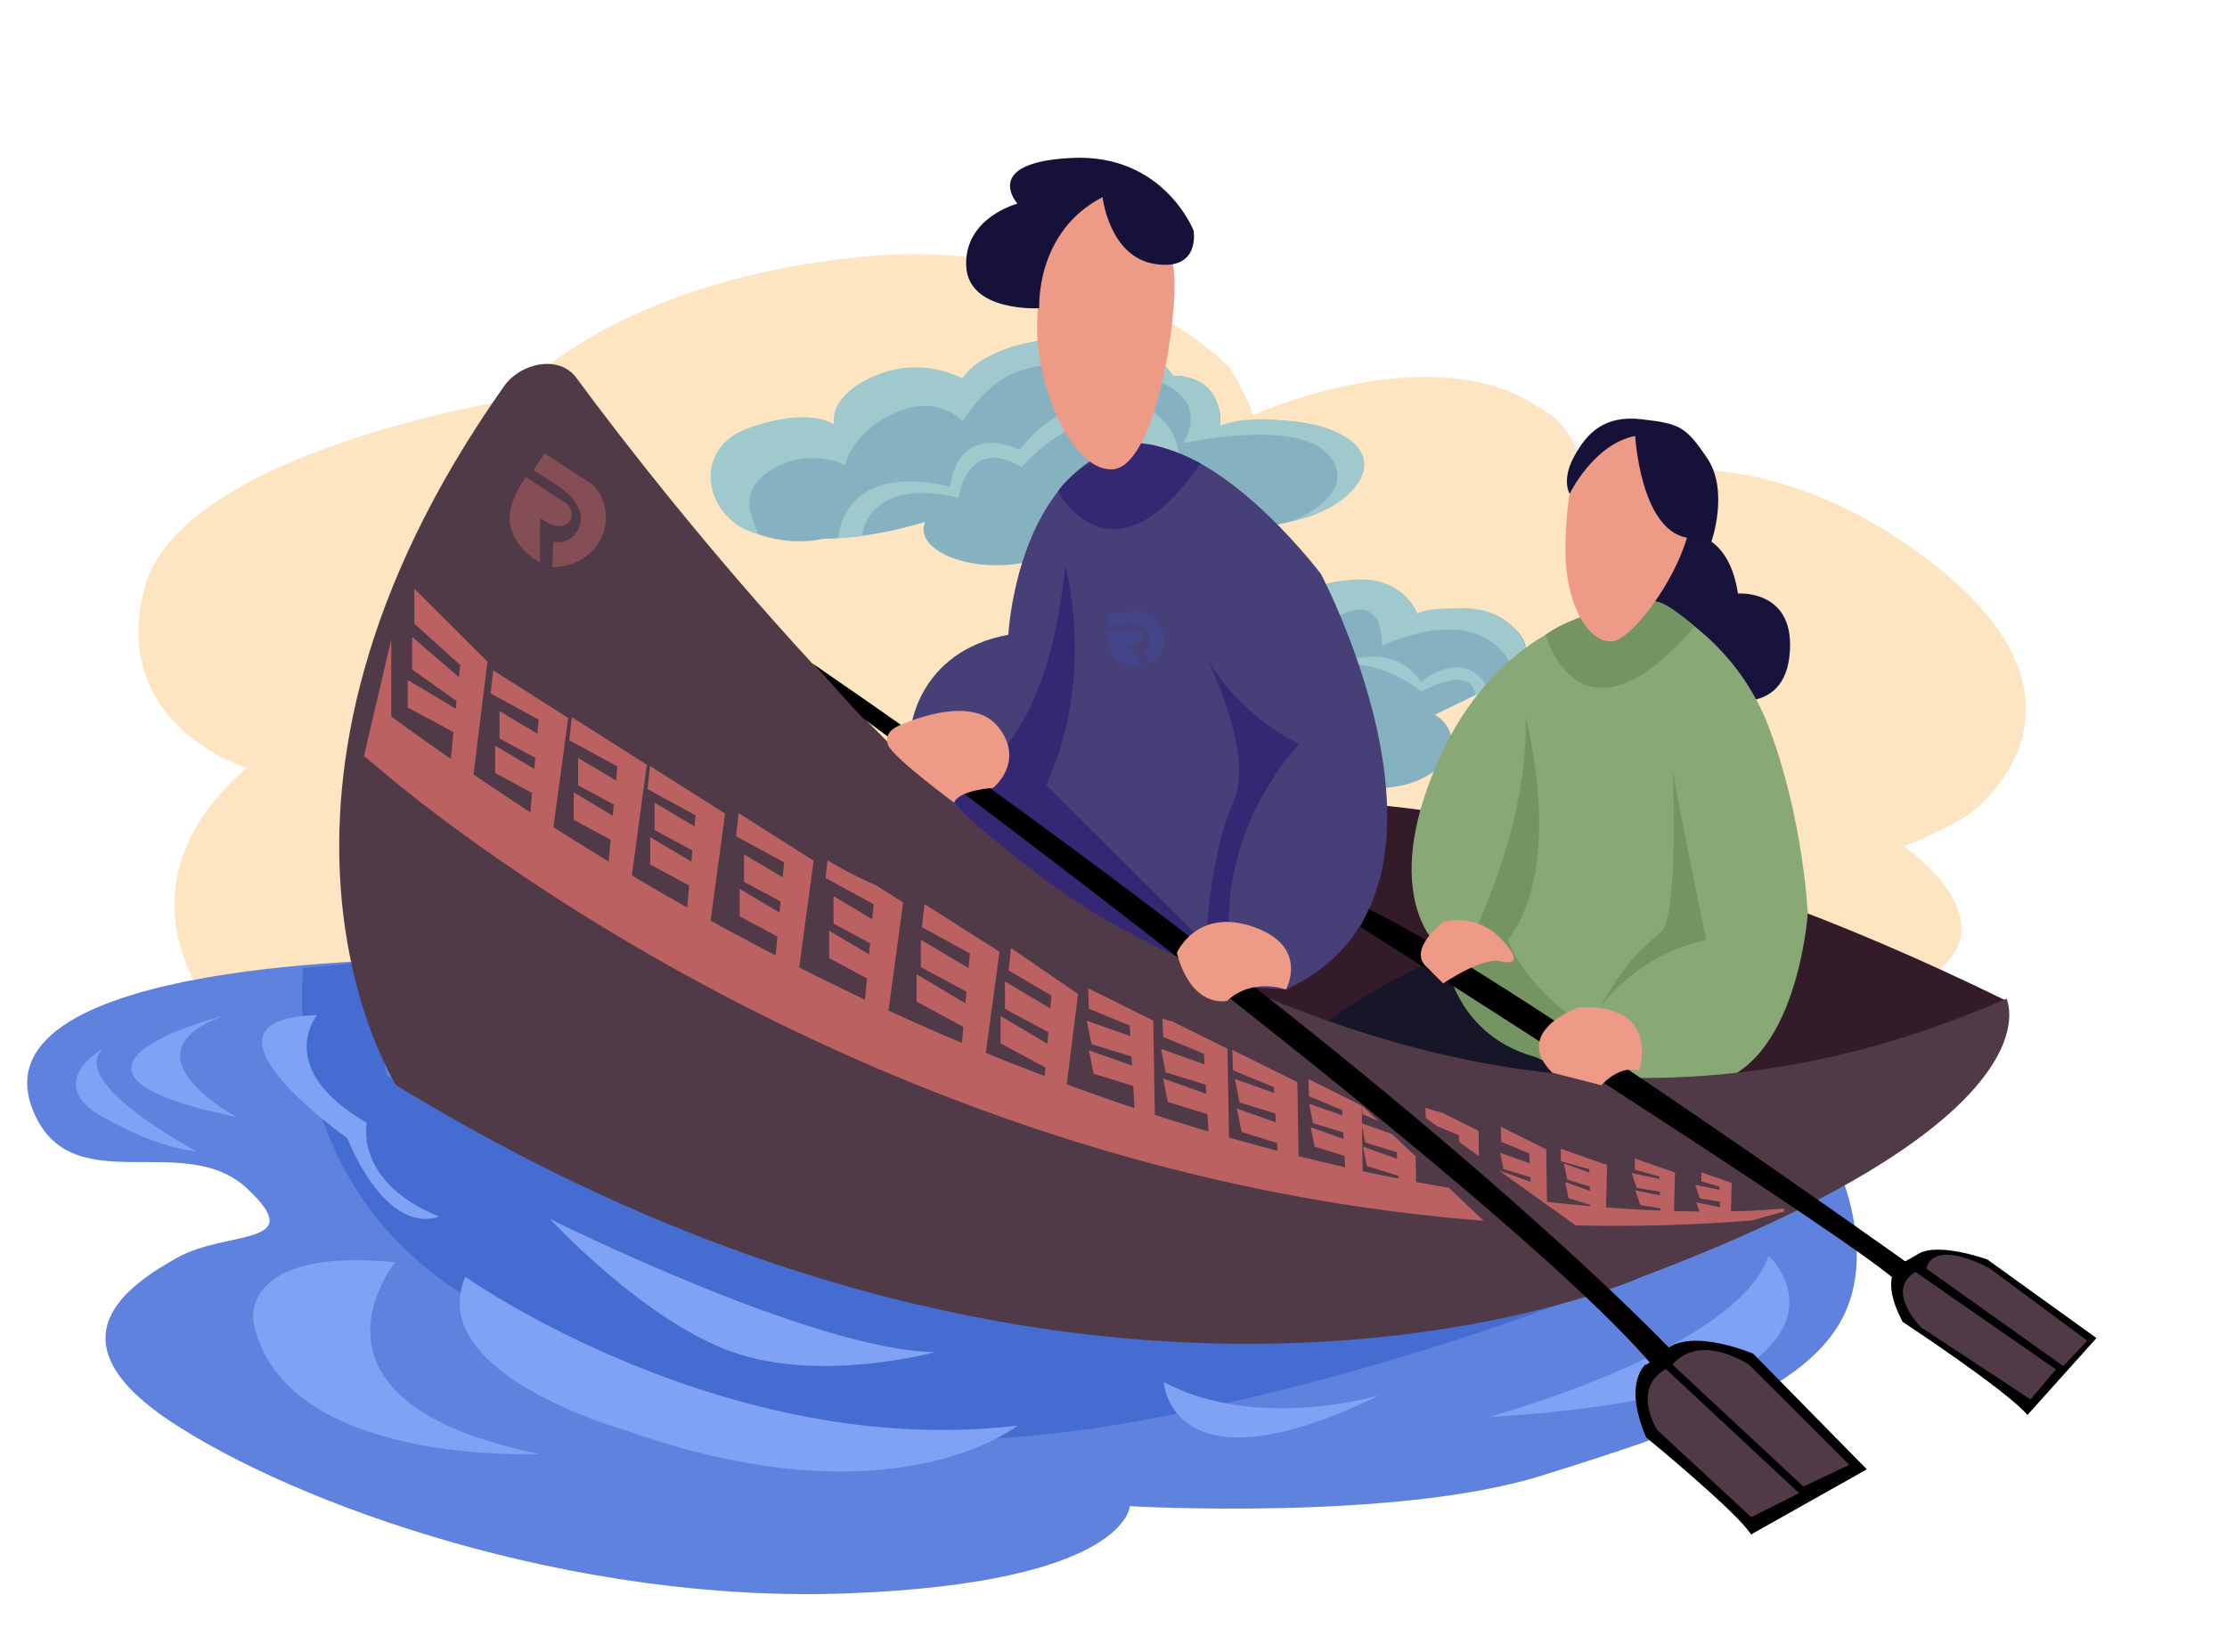 <svg width="535" height="397" viewBox="0 0 535 397" fill="none" xmlns="http://www.w3.org/2000/svg">
<path d="M59.269 184.498C59.269 184.498 26.225 174.554 34.617 141.579C43.009 108.605 122.735 96.043 122.735 96.043C122.735 96.043 144.24 68.827 204.034 62.022C263.828 55.218 295.298 88.192 295.298 88.192C295.298 88.192 298.97 93.95 301.068 99.707C301.068 99.707 345.127 79.818 370.828 98.66C370.828 98.66 378.695 101.801 381.318 116.456C381.318 116.456 419.083 100.231 464.191 135.299C509.298 170.367 472.583 196.013 472.583 196.013C472.583 196.013 465.764 200.2 457.372 203.341C457.372 203.341 487.794 224.277 458.421 237.362C429.048 250.447 49.303 239.979 49.303 239.979C49.303 239.979 27.274 212.239 59.269 184.498Z" fill="#FDE5C1"/>
<path d="M102.28 230.557C102.28 230.557 -6.63 230.086 7.868 266.672C16.785 289.178 44.059 271.382 59.27 285.514C74.481 299.646 54.549 295.459 42.486 302.263C31.434 308.497 11.015 321.629 40.912 341.518C70.809 361.407 137.422 385.484 204.035 382.867C270.647 380.25 271.434 361.931 271.434 361.931C271.434 361.931 335.162 365.595 370.304 354.603C405.446 343.612 431.672 334.714 441.637 318.488C451.603 302.263 441.637 280.803 441.637 280.803L102.28 230.557Z" fill="#5F82DE"/>
<path d="M72.907 232.652C72.907 232.652 66.089 283.422 112.246 311.686C158.403 339.95 206.657 352.511 266.976 342.567C327.295 332.622 381.844 310.639 381.844 310.639C381.844 310.639 221.344 346.23 92.839 258.299L88.118 231.082L72.907 232.652Z" fill="#456CD1"/>
<path d="M327.646 111.041C326.848 104.002 314.066 99.673 299.097 101.364C297.004 101.599 294.984 101.945 293.054 102.374C293.138 101.845 293.201 101.306 293.201 100.756C293.201 94.973 288.271 90.288 282.186 90.288C282.066 90.288 281.95 90.304 281.83 90.304C277.502 85.049 267.904 81.391 256.748 81.391C245.13 81.391 235.201 85.358 231.157 90.969C227.994 89.55 224.16 88.718 220.032 88.718C209.169 88.718 200.363 94.46 200.363 101.542C200.363 101.688 200.373 101.84 200.379 101.986C197.803 101.196 194.96 100.756 191.971 100.756C180.384 100.756 170.99 107.32 170.99 115.412C170.99 119.892 173.87 123.896 178.407 126.586C182.063 128.753 186.799 130.067 191.971 130.067C193.99 130.067 195.936 129.863 197.782 129.491C204.391 129.376 212.594 128.335 222.235 125.424C221.994 125.995 221.868 126.581 221.868 127.188C221.868 131.956 229.735 135.824 239.439 135.824C249.142 135.824 257.01 131.956 257.01 127.188C257.01 126.586 256.884 125.995 256.643 125.424L285.055 126.037C289.839 127.199 295.719 127.549 301.992 126.843C302.931 126.738 303.854 126.613 304.761 126.461C318.346 124.268 328.396 117.636 327.646 111.041Z" fill="#86B1C1"/>
<path d="M181.707 128.187C183.595 128.653 175.187 119.598 184.629 113.317C194.07 107.037 202.986 111.747 202.986 111.747C202.986 111.747 204.56 103.896 215.05 99.186C225.54 94.475 231.31 101.279 231.31 101.279C231.31 101.279 236.03 92.905 243.374 89.764C250.717 86.624 254.913 88.194 254.913 88.194C254.913 88.194 294.776 87.147 284.285 106.513C284.285 106.513 312.084 100.232 319.428 109.654C326.771 119.075 310.243 125.288 310.243 125.288C310.243 125.288 322.05 123.262 326.545 115.526C332.068 106.016 316.679 102.321 316.679 102.321C316.679 102.321 301.311 98.751 293.06 102.368C293.06 102.368 294.587 90.319 281.831 90.298C281.831 90.298 276.853 79.647 252.511 81.563C252.511 81.563 236.775 82.74 231.158 90.958C231.158 90.958 220.384 84.635 208.011 91.382C208.011 91.382 199.346 95.354 200.38 101.975C200.38 101.975 194.594 97.605 179.908 102.839C165.222 108.073 169.864 125.261 181.707 128.187Z" fill="#A0C9CD"/>
<path d="M207.045 128.773C207.045 128.773 208.231 114.364 230.26 119.598C230.26 119.598 232.358 104.419 245.471 112.27C245.471 112.27 257.01 98.662 266.451 102.325C275.892 105.989 276.417 108.606 276.417 108.606L283.236 109.653C283.236 109.653 283.236 102.849 276.417 98.541C271.481 95.422 256.155 93.632 244.946 108.083C244.946 108.083 230.785 100.755 228.162 116.981C228.162 116.981 204.223 109.789 201.244 129.349L207.045 128.773Z" fill="#A0C9CD"/>
<path d="M366.634 156.499C366.634 150.862 358.651 146.293 348.8 146.293C345.795 146.293 342.962 146.722 340.476 147.475C338.772 142.896 332.462 139.488 324.935 139.488C316.102 139.488 308.938 144.173 308.938 149.956C308.938 153.484 311.602 156.598 315.688 158.493L322.491 172.96C319.375 175.189 317.592 178.168 317.975 181.198C318.662 186.647 326.094 190.201 334.576 189.133C343.052 188.065 349.367 182.784 348.68 177.335C348.396 175.08 346.949 173.148 344.751 171.735L358.283 165.14C363.298 163.334 366.634 160.142 366.634 156.499Z" fill="#86B1C1"/>
<path d="M321.002 148.385C321.002 148.385 332.017 141.057 332.017 155.189C332.017 155.189 356.564 142.91 363.96 161.873C363.96 161.873 369.677 157.518 363.96 151.122C358.242 144.726 348.801 146.291 348.801 146.291C348.801 146.291 342.644 146.035 340.477 147.474C340.477 147.474 337 137.126 322.445 139.618C307.89 142.109 308.939 149.144 308.939 149.144L321.002 148.385Z" fill="#A0C9CD"/>
<path d="M320.477 159.901C320.477 159.901 334.004 153.096 341.399 163.826C341.399 163.826 351.984 154.944 357.47 165.538L354.386 167.04C354.386 167.04 354.564 159.377 341.452 166.182C341.457 166.182 331.491 157.807 320.477 159.901Z" fill="#9FC9CE"/>
<path d="M76.154 243.943C76.154 243.943 65.564 256.73 88.118 269.815C88.118 269.815 84.971 283.947 105.426 292.321C105.426 292.321 93.887 298.079 83.397 273.479C83.397 273.479 42.685 244.77 76.154 243.943Z" fill="#80A2F5"/>
<path d="M56.874 268.427C56.874 268.427 28.136 253.143 54.194 243.947C54.194 243.942 1.496 257.09 56.874 268.427Z" fill="#80A2F5"/>
<path d="M94.936 303.311C94.936 303.311 67.662 336.809 129.554 349.371C129.554 349.371 67.662 352.511 60.843 317.443C60.843 317.443 57.696 299.648 94.936 303.311Z" fill="#80A2F5"/>
<path d="M132.131 292.906C132.131 292.906 195.35 324.535 224.607 324.917C224.607 324.917 197.385 332.392 176.059 324.917C154.732 317.443 132.131 292.906 132.131 292.906Z" fill="#80A2F5"/>
<path d="M111.779 306.814C111.779 306.814 174.138 350.942 244.422 342.568C244.422 342.568 214.661 366.665 150.078 343.625C150.078 343.625 101.865 330.2 111.779 306.814Z" fill="#80A2F5"/>
<path d="M47.207 276.619C47.207 276.619 16.261 260.394 24.653 252.02C24.653 252.02 10.124 260.232 24.732 268.428C39.339 276.619 47.207 276.619 47.207 276.619Z" fill="#80A2F5"/>
<path d="M279.566 332.1C279.566 332.1 281.14 359.84 331.493 335.24C331.493 335.24 302.12 344.138 279.566 332.1Z" fill="#80A2F5"/>
<path d="M357.715 340.474C357.715 340.474 417.509 324.248 424.852 301.742C424.852 301.742 437.44 313.257 422.754 325.819C408.068 338.38 357.715 340.474 357.715 340.474Z" fill="#80A2F5"/>
<path d="M239.701 204.389C239.701 204.389 317.853 159.899 482.025 240.503C482.025 240.503 370.304 310.116 239.701 204.389Z" fill="#331B29"/>
<path d="M304.742 256.728C336.737 228.465 360.865 225.848 360.865 225.848L401.845 260.774L304.742 256.728Z" fill="#161628"/>
<path d="M402.379 128.202C402.379 128.202 414.889 125.355 417.511 142.627C417.511 142.627 431.752 141.512 429.874 157.775C428.002 174.031 409.607 167.039 409.607 167.039L386.707 146.323L402.379 128.202Z" fill="#17133A"/>
<path d="M344.601 226.371C344.601 226.371 330.964 213.286 346.699 180.312C362.435 147.337 391.241 145.579 391.241 145.579L397.598 144.537C397.598 144.537 416.459 152.571 424.851 174.554C433.243 196.537 434.292 219.499 434.292 219.499C434.292 219.499 431.507 261.151 406.41 260.774H397.551C397.556 260.774 356.141 261.439 344.601 226.371Z" fill="#88A876"/>
<path d="M371.301 152.52C371.301 152.52 379.473 182.548 407.146 150.547C407.146 150.547 400.243 144.355 397.6 144.533C394.956 144.711 380.165 146.192 371.301 152.52Z" fill="#749462"/>
<path d="M384.219 242.214C384.219 242.214 392.8 229.511 409.878 225.848C409.878 225.848 402.959 192.559 401.842 184.865C401.842 184.865 403.348 219.567 399.152 223.754C394.955 227.941 392.364 228.219 384.219 242.214Z" fill="#749462"/>
<path d="M366.497 172.32C366.497 172.32 376.133 208.053 362.202 225.849C362.202 225.849 365.228 234.799 376.421 243.409L372.403 254.636C372.403 254.636 355.011 253.395 348.496 235.176C348.496 235.176 367.41 203.583 366.497 172.32Z" fill="#749462"/>
<path d="M218.721 175.602C218.721 175.602 220.126 156.66 242.24 152.52C242.24 152.52 243.897 119.075 265.664 108.607C287.431 98.139 317.329 137.917 317.329 137.917C317.329 137.917 358.24 215.182 308.936 237.787L283.235 236.186L220.52 189.326L218.721 175.602Z" fill="#473F78"/>
<path d="M254.188 118.044C254.188 118.044 266.865 142.419 288.428 111.381C288.428 111.381 276.941 105.095 271.433 106.853C265.926 108.612 257.66 112.825 254.188 118.044Z" fill="#342874"/>
<path d="M295.269 221.545C295.269 221.545 293.727 199.677 312.085 178.741C312.085 178.741 295.715 171.398 288.43 154.916C288.43 154.916 301.763 180.238 296.434 192.313C291.105 204.388 289.972 222.341 289.972 222.341L295.269 221.545Z" fill="#342874"/>
<path d="M255.872 135.822C255.872 135.822 263.462 162.401 251.319 188.628L286.839 224.031L289.294 239.409C289.294 239.409 235.149 205.654 227.197 189.319C227.197 189.319 251.062 186.592 255.872 135.822Z" fill="#342874"/>
<path d="M405.447 117.503C410.692 128.495 393.173 154.141 387.089 154.141C381.005 154.141 376.074 144.417 376.074 132.42C376.074 120.424 377.92 108.585 383.417 105.989C393.383 101.278 400.28 106.674 405.447 117.503Z" fill="#ED9B87"/>
<path d="M282.187 68.305C282.187 81.746 276.679 112.794 266.976 112.794C257.272 112.794 249.143 92.737 249.143 79.296C249.143 65.856 253.076 44.752 262.78 44.752C272.483 44.752 282.187 54.864 282.187 68.305Z" fill="#ED9B87"/>
<path d="M264.878 47.368C264.878 47.368 266.452 61.709 277.466 63.437C288.481 65.164 286.74 55.403 286.74 55.403C286.74 55.403 279.564 36.9 257.535 37.947C235.506 38.994 244.422 48.938 244.422 48.938C244.422 48.938 231.845 52.178 232.102 63.641C232.359 75.109 249.667 74.062 249.667 74.062C249.667 74.062 248.618 55.743 264.878 47.368Z" fill="#161139"/>
<path d="M392.826 104.769C392.826 104.769 394.09 127.307 405.278 129.207L411.142 130.149C411.142 130.149 415.417 118.027 410.172 110.176C404.927 102.325 403.353 101.801 394.436 100.755C385.52 99.708 381.324 103.895 378.177 109.652C375.029 115.41 377.086 118.665 377.086 118.665C377.086 118.665 382.824 106.695 392.826 104.769Z" fill="#161139"/>
<path d="M121.068 92.836C125.091 87.13 134.343 85.183 138.471 90.81C160.611 120.989 222.954 198.631 269.599 223.231C325.658 252.798 396.005 277.617 482.025 239.979C482.025 239.979 496.224 268.437 394.453 306.813C394.453 306.813 265.34 364.79 95.168 260.774C95.168 260.774 51.145 191.931 121.068 92.836Z" fill="#503A47"/>
<path d="M326.77 222.707C326.77 222.707 448.98 300.17 456.323 308.545L459.471 304.357C459.471 304.357 359.3 232.808 328.868 218.52L326.77 222.707Z" fill="black"/>
<path d="M384.703 260.773C384.703 260.773 388.967 255.769 393.798 257.298C393.798 257.298 399.153 241.025 379.222 242.072C379.222 242.072 362.962 247.829 372.928 257.774L384.703 260.773Z" fill="#ED9B87"/>
<path d="M346.699 236.316C346.699 236.316 356.665 229.512 360.861 231.082C360.861 231.082 367.155 232.652 360.861 225.848C354.567 219.044 346.699 221.535 346.699 221.535C346.699 221.535 338.307 227.941 342.503 232.129C346.699 236.316 346.699 236.316 346.699 236.316Z" fill="#ED9B87"/>
<path d="M207.181 172.46C207.181 172.46 361.901 286.687 397.048 328.235L401.842 324.78C401.842 324.78 339.504 258.465 195.117 159.375L207.181 172.46Z" fill="black"/>
<path d="M282.711 228.988C282.711 228.988 287.432 217.996 301.069 222.707C314.706 227.417 308.936 237.786 308.936 237.786C308.936 237.786 301.069 234.745 294.775 240.502C294.775 240.502 286.383 242.596 282.711 228.988Z" fill="#ED9B87"/>
<path d="M215.572 174.554C215.572 174.554 232.881 166.18 239.7 174.554C246.518 182.928 238.593 189.319 238.593 189.319C238.593 189.319 230.342 189.843 229.209 192.873C229.209 192.873 215.048 182.405 213.474 179.265C211.901 176.124 215.572 174.554 215.572 174.554Z" fill="#ED9B87"/>
<path d="M395.473 327.711C395.473 327.711 389.698 332.039 395.473 345.412C395.473 345.412 417.508 363.501 420.655 368.735L448.475 353.069L421.179 325.292C421.179 325.292 406.629 319.033 400.267 324.256C393.905 329.48 395.473 327.711 395.473 327.711Z" fill="black"/>
<path d="M456.697 303.42C456.697 303.42 451.084 306.413 457.095 317.64C457.095 317.64 482.387 334.321 487.05 340.026L503.64 321.529L477.431 302.65C477.431 302.65 465.729 298.4 460.856 301.295C455.249 304.618 456.697 303.42 456.697 303.42Z" fill="black"/>
<path d="M400.2 328.957L432.195 358.791L420.692 364.559L398.102 343.612C398.102 343.612 391.808 333.668 400.2 328.957Z" fill="#503A47"/>
<path d="M401.773 327.911L433.244 357.222L444.259 351.988L420.131 327.911C420.131 327.911 408.592 320.06 401.773 327.911Z" fill="#503A47"/>
<path d="M460.184 305.654L493.905 329.077L487.795 336.284L461.454 318.928C461.454 318.928 452.679 310.04 460.184 305.654Z" fill="#503A47"/>
<path d="M462.75 304.833L495.679 328.271L501.433 322.152L477.998 304.786C477.998 304.786 464.811 297.379 462.75 304.833Z" fill="#503A47"/>
<path d="M99.918 142.365L116.702 159.114L113.004 189.21L108.31 186.069L110.933 159.637L99.918 149.693V142.365Z" fill="#BB6162" stroke="#BB6162" stroke-width="0.75" stroke-miterlimit="10"/>
<path d="M118.79 161.711L136.099 172.702L132.139 202.013L127.445 198.872L129.805 172.702L118.266 166.422L118.79 161.711Z" fill="#BB6162" stroke="#BB6162" stroke-width="0.75" stroke-miterlimit="10"/>
<path d="M156.476 184.703L173.785 195.695L169.824 225.005L165.13 221.865L167.49 195.695L155.951 189.414L156.476 184.703Z" fill="#BB6162" stroke="#BB6162" stroke-width="0.75" stroke-miterlimit="10"/>
<path d="M199.109 207.352L198.727 210.775L210.266 217.055L207.905 243.226L212.6 246.366L216.56 217.055L210.313 213.088C206.463 211.403 202.702 209.524 199.109 207.352Z" fill="#BB6162" stroke="#BB6162" stroke-width="0.75" stroke-miterlimit="10"/>
<path d="M222.398 217.893L239.706 228.884L235.746 258.194L231.052 255.054L233.412 228.884L221.873 222.603L222.398 217.893Z" fill="#BB6162" stroke="#BB6162" stroke-width="0.75" stroke-miterlimit="10"/>
<path d="M243.178 228.465L258.583 239.027L255.058 267.191L250.883 264.171L252.981 239.027L242.711 232.992L243.178 228.465Z" fill="#BB6162" stroke="#BB6162" stroke-width="0.75" stroke-miterlimit="10"/>
<path d="M281.545 245.826C280.91 245.669 280.28 245.486 279.656 245.271L279.798 248.92L289.585 252.95L290.886 275.33L294.935 277.466L294.51 252.248L281.545 245.826Z" fill="#BB6162" stroke="#BB6162" stroke-width="0.75" stroke-miterlimit="10"/>
<path d="M296.426 252.896L311.296 260.266L311.72 285.483L307.671 283.348L306.37 260.967L296.578 256.937L296.426 252.896Z" fill="#BB6162" stroke="#BB6162" stroke-width="0.75" stroke-miterlimit="10"/>
<path d="M409.117 282.244L415.632 284.526L415.401 293.052L413.628 292.388L413.423 284.835L409.117 283.61V282.244Z" fill="#BB6162" stroke="#BB6162" stroke-width="0.75" stroke-miterlimit="10"/>
<path d="M98.346 164.086V169.786L110.409 176.297V171.272L98.346 164.086Z" fill="#BB6162" stroke="#BB6162" stroke-width="0.75" stroke-miterlimit="10"/>
<path d="M99.394 153.881V160.685L111.196 169.06V164.03L99.394 153.881Z" fill="#BB6162" stroke="#BB6162" stroke-width="0.75" stroke-miterlimit="10"/>
<path d="M119.326 179.83V185.53L131.39 192.041V187.016L119.326 179.83Z" fill="#BB6162" stroke="#BB6162" stroke-width="0.75" stroke-miterlimit="10"/>
<path d="M120.375 171.539V177.239L132.439 183.755V178.725L120.375 171.539Z" fill="#BB6162" stroke="#BB6162" stroke-width="0.75" stroke-miterlimit="10"/>
<path d="M156.566 201.812V207.512L168.63 214.023V208.999L156.566 201.812Z" fill="#BB6162" stroke="#BB6162" stroke-width="0.75" stroke-miterlimit="10"/>
<path d="M157.615 193.523V199.223L169.679 205.74V200.71L157.615 193.523Z" fill="#BB6162" stroke="#BB6162" stroke-width="0.75" stroke-miterlimit="10"/>
<path d="M199.576 224.299V229.999L211.64 236.51V231.485L199.576 224.299Z" fill="#BB6162" stroke="#BB6162" stroke-width="0.75" stroke-miterlimit="10"/>
<path d="M200.625 216.008V221.708L212.689 228.224V223.194L200.625 216.008Z" fill="#BB6162" stroke="#BB6162" stroke-width="0.75" stroke-miterlimit="10"/>
<path d="M220.557 234.766V240.465L232.62 246.977V241.952L220.557 234.766Z" fill="#BB6162" stroke="#BB6162" stroke-width="0.75" stroke-miterlimit="10"/>
<path d="M221.605 226.477V232.176L233.669 238.693V233.663L221.605 226.477Z" fill="#BB6162" stroke="#BB6162" stroke-width="0.75" stroke-miterlimit="10"/>
<path d="M240.75 244.789V250.489L252.814 257V251.975L240.75 244.789Z" fill="#BB6162" stroke="#BB6162" stroke-width="0.75" stroke-miterlimit="10"/>
<path d="M241.799 236.498V242.198L253.863 248.709V243.684L241.799 236.498Z" fill="#BB6162" stroke="#BB6162" stroke-width="0.75" stroke-miterlimit="10"/>
<path d="M279.918 259.732L280.867 264.501L292.05 267.95L291.211 263.742L279.918 259.732Z" fill="#BB6162" stroke="#BB6162" stroke-width="0.75" stroke-miterlimit="10"/>
<path d="M279.41 252.619L280.365 257.387L291.547 260.837L290.708 256.628L279.41 252.619Z" fill="#BB6162" stroke="#BB6162" stroke-width="0.75" stroke-miterlimit="10"/>
<path d="M297.66 266.967L298.61 271.735L309.792 275.184L308.953 270.976L297.66 266.967Z" fill="#BB6162" stroke="#BB6162" stroke-width="0.75" stroke-miterlimit="10"/>
<path d="M297.156 259.859L298.106 264.628L309.288 268.072L308.449 263.863L297.156 259.859Z" fill="#BB6162" stroke="#BB6162" stroke-width="0.75" stroke-miterlimit="10"/>
<path d="M408.074 289.414L408.919 291.848L415.034 292.853L414.29 290.707L408.074 289.414Z" fill="#BB6162" stroke="#BB6162" stroke-width="0.75" stroke-miterlimit="10"/>
<path d="M407.82 285.201L408.665 287.635L414.775 288.635L414.03 286.489L407.82 285.201Z" fill="#BB6162" stroke="#BB6162" stroke-width="0.75" stroke-miterlimit="10"/>
<path d="M93.624 178.479V156.842L87.85 181.562L90.215 183.452L93.624 178.479Z" fill="#BB6162" stroke="#BB6162" stroke-width="0.75" stroke-miterlimit="10"/>
<path d="M137.673 172.953L154.982 183.945L151.022 213.255L146.327 210.115L148.688 183.945L137.148 177.664L137.673 172.953Z" fill="#BB6162" stroke="#BB6162" stroke-width="0.75" stroke-miterlimit="10"/>
<path d="M138.207 191.078V196.778L150.271 203.289V198.259L138.207 191.078Z" fill="#BB6162" stroke="#BB6162" stroke-width="0.75" stroke-miterlimit="10"/>
<path d="M139.256 182.787V188.487L151.32 194.998V189.973L139.256 182.787Z" fill="#BB6162" stroke="#BB6162" stroke-width="0.75" stroke-miterlimit="10"/>
<path d="M177.745 196.02L195.054 207.011L191.094 236.321L186.4 233.181L188.76 207.011L177.221 200.73L177.745 196.02Z" fill="#BB6162" stroke="#BB6162" stroke-width="0.75" stroke-miterlimit="10"/>
<path d="M178.07 214.25V219.95L190.134 226.466V221.436L178.07 214.25Z" fill="#BB6162" stroke="#BB6162" stroke-width="0.75" stroke-miterlimit="10"/>
<path d="M179.119 205.963V211.663L191.183 218.174V213.144L179.119 205.963Z" fill="#BB6162" stroke="#BB6162" stroke-width="0.75" stroke-miterlimit="10"/>
<path d="M261.809 238.105L276.678 245.475L277.103 270.692L273.054 268.557L271.753 246.176L261.961 242.146L261.809 238.105Z" fill="#BB6162" stroke="#BB6162" stroke-width="0.75" stroke-miterlimit="10"/>
<path d="M262.086 252.955L263.035 257.723L274.218 261.172L273.379 256.964L262.086 252.955Z" fill="#BB6162" stroke="#BB6162" stroke-width="0.75" stroke-miterlimit="10"/>
<path d="M261.578 245.848L262.533 250.616L273.715 254.06L272.876 249.852L261.578 245.848Z" fill="#BB6162" stroke="#BB6162" stroke-width="0.75" stroke-miterlimit="10"/>
<path d="M345.435 270.296L350.832 272.536L350.927 274.226L354.902 277.074L354.834 271.976L346.369 267.747C345.173 267.443 343.982 267.103 342.812 266.721L342.875 268.453L345.435 270.296Z" fill="#BB6162" stroke="#BB6162" stroke-width="0.75" stroke-miterlimit="10"/>
<path d="M361.496 280.596L368.032 282.611L368.137 284.522L362.509 282.522L371.263 288.793L371.09 276.425L360.925 271.348L361.024 274.116L367.717 276.89L367.89 280.088L360.898 277.602L361.496 280.596Z" fill="#BB6162" stroke="#BB6162" stroke-width="0.75" stroke-miterlimit="10"/>
<path d="M401.765 291.373L402.016 282.02L393.115 278.905L393.121 280.769L399 282.438L399.037 283.736L392.538 282.386L393.483 285.108L399.105 286.029L399.153 287.709L393.414 286.516L394.358 289.237L399.221 290.033L399.257 291.284C395.061 291.127 390.44 290.87 385.431 290.478L385.709 280.209L375.335 276.576L375.34 278.748L382.19 280.695L382.232 282.297L376.21 280.161L376.808 283.155L382.305 284.851L382.358 286.694L376.53 284.626L377.128 287.62L382.426 289.253L382.452 290.242C379.074 289.954 375.529 289.604 371.82 289.185L378.66 294.084C392.36 294.403 406.391 294.053 420.705 292.912L428.525 290.75C428.525 290.75 419.005 291.886 401.765 291.373Z" fill="#BB6162" stroke="#BB6162" stroke-width="0.75" stroke-miterlimit="10"/>
<path d="M329.327 268.191L327.648 266.605L327.685 267.511L329.327 268.191Z" fill="#BB6162" stroke="#BB6162" stroke-width="0.75" stroke-miterlimit="10"/>
<path d="M347.896 285.783C345.258 285.332 342.567 284.851 339.813 284.333L339.724 278.047L334.217 272.828L327.556 270.463L328.311 274.257L335.932 276.607L336.063 278.999L327.954 276.121L328.709 279.915L336.236 282.234L336.315 283.663C333.267 283.061 330.152 282.417 326.973 281.726L326.769 265.909L314.716 259.89L314.831 263.172L322.767 266.464L322.882 268.594L314.983 265.789L315.738 269.583L323.06 271.839L323.192 274.215L315.387 271.447L316.142 275.241L323.37 277.471L323.564 280.967C263.539 267.469 182.355 237.357 92.313 171.414L90.215 183.452C90.215 183.452 198.804 280.449 355.397 292.885L347.896 285.783Z" fill="#BB6162" stroke="#BB6162" stroke-width="0.75" stroke-miterlimit="10"/>
<g style="mix-blend-mode:plus-darker" opacity="0.16">
<path d="M271.718 155.058C272.384 154.997 273.036 154.789 273.46 154.526C274.106 154.244 274.564 153.53 274.503 152.864C274.382 151.532 272.861 151.222 272.861 151.222L265.83 151.862C265.83 151.862 265.924 157.002 268.784 158.907C271.637 160.737 274.779 160.003 274.779 160.003L270.977 155.125L271.718 155.058Z" fill="#3264DF"/>
</g>
<path opacity="0.5" d="M130.833 125.187C131.792 125.814 132.891 126.228 133.739 126.326C134.908 126.632 136.281 126.161 136.907 125.201C138.161 123.283 136.446 121.25 136.446 121.25L126.32 114.636C126.32 114.636 120.983 121.642 122.801 127.24C124.689 132.731 129.69 135.086 129.69 135.086L129.767 124.491L130.833 125.187Z" fill="#BB6162"/>
<g style="mix-blend-mode:plus-darker" opacity="0.16">
<path d="M279.21 151.241C279.123 151.099 279.103 150.877 279.015 150.736C277.905 148.374 276.028 147.426 274.877 147.083C274.413 146.901 273.888 146.874 273.444 146.914L265.82 147.607L266.076 150.42L270.517 150.016C270.517 150.016 274.958 149.612 275.967 152.506C276.976 155.399 274.473 156.597 274.473 156.597L276.6 159.463L277.151 158.965C279.284 156.98 280.199 153.912 279.21 151.241Z" fill="#3264DF"/>
</g>
<path opacity="0.5" d="M144.956 128.022C144.989 127.739 145.198 127.419 145.23 127.136C146.249 122.783 144.735 119.513 143.554 117.829C143.123 117.092 142.447 116.498 141.807 116.08L130.828 108.908L128.182 112.959L134.578 117.136C134.578 117.136 140.973 121.314 139.254 126.274C137.535 131.234 132.899 130.183 132.899 130.183L132.709 136.294L133.979 136.211C138.955 135.812 143.446 132.662 144.956 128.022Z" fill="#BB6162"/>
</svg>
